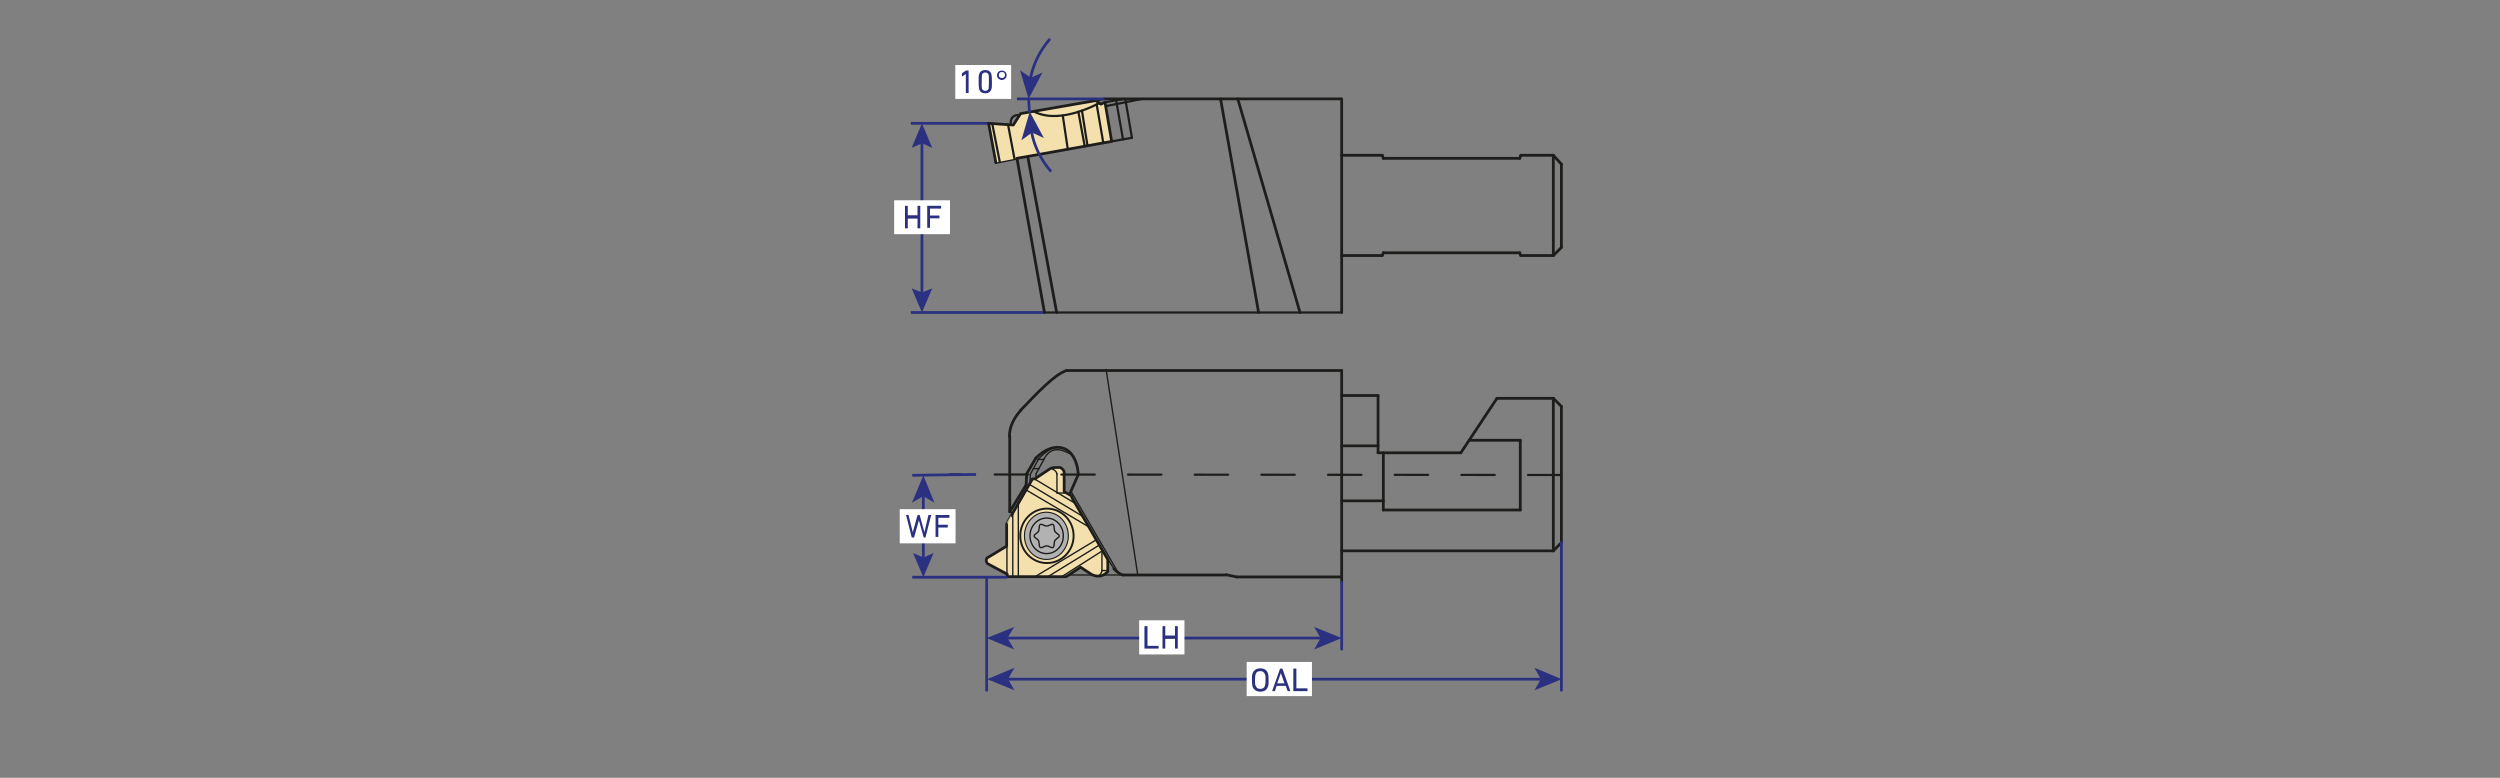 <?xml version="1.0" encoding="UTF-8"?>
<svg id="_Слой_1" data-name="Слой_1" xmlns="http://www.w3.org/2000/svg" version="1.1" viewBox="0 0 900 280">
  <rect x="0" y="0" width="900" height="280" fill="#808080" stroke="none"/>
  <!-- Generator: Adobe Illustrator 29.1.0, SVG Export Plug-In . SVG Version: 2.1.0 Build 142)  -->
  <defs>
    <style>
      .st0, .st1, .st2, .st3, .st4, .st5, .st6, .st7, .st8, .st9, .st10, .st11 {
        fill: none;
      }

      .st12 {
        stroke-width: .5px;
      }

      .st12, .st13 {
        fill: #b2b2b2;
      }

      .st12, .st13, .st1, .st5, .st6, .st7, .st9, .st10, .st14 {
        stroke: #1d1d1b;
      }

      .st12, .st13, .st1, .st5, .st6, .st7, .st9, .st14, .st11 {
        stroke-linecap: round;
        stroke-linejoin: round;
      }

      .st13 {
        stroke-width: .4px;
      }

      .st1 {
        stroke-dasharray: 12;
      }

      .st1, .st6 {
        stroke-width: .8px;
      }

      .st2, .st3, .st4, .st15, .st16, .st8, .st10 {
        stroke-miterlimit: 10;
      }

      .st2, .st3, .st15, .st16, .st8, .st11 {
        stroke: #2b3180;
      }

      .st2, .st15 {
        stroke-width: 1px;
      }

      .st3, .st16, .st11 {
        stroke-width: 1px;
      }

      .st4 {
        stroke: #ffed00;
      }

      .st15, .st16, .st17 {
        fill: #2b3180;
      }

      .st5 {
        stroke-width: .5px;
      }

      .st7 {
        stroke-width: .7px;
      }

      .st18 {
        fill: #fff;
      }

      .st14 {
        fill: #f3e0ad;
      }
    </style>
  </defs>
  <path class="st14" d="M385.8,179l11.1,19.2,1.9,3.2v4.4c-1.4,1.4-3.1,2.2-5.7,1.1,0,0-4.1-2.7-4.1-2.7l-5.2,3.4h0c0,0-21.2,0-21.2,0v-.9l-7.1-3.8c-.5-.7-.6-1.3-.2-2l7.1-4.3v-8c-.1,0,9.3-16.2,9.3-16.2h1.1v-.2l5.3-3.5c.5-.2,1.1-.4,1.6-.4h2c1,.5,1.5,1.3,1.4,2.1h0s0,6.6,0,6.6l2.8,1.6"/>
  <path class="st4" d="M2218.5-412.7"/>
  <path class="st4" d="M2194-427.7"/>
  <line class="st9" x1="483" y1="112.5" x2="483" y2="35.6"/>
  <line class="st6" x1="376" y1="112.5" x2="483" y2="112.5"/>
  <line class="st9" x1="483" y1="55.9" x2="497.6" y2="55.9"/>
  <line class="st9" x1="498" y1="57" x2="547.1" y2="57"/>
  <line class="st9" x1="547.5" y1="55.9" x2="559.2" y2="55.9"/>
  <line class="st9" x1="498" y1="57" x2="497.6" y2="55.9"/>
  <line class="st9" x1="547.1" y1="57" x2="547.5" y2="55.9"/>
  <line class="st9" x1="559.2" y1="92" x2="559.2" y2="55.9"/>
  <line class="st9" x1="562.1" y1="59.1" x2="559.2" y2="55.9"/>
  <line class="st9" x1="562.1" y1="89.1" x2="562.1" y2="59.1"/>
  <line class="st9" x1="559.2" y1="92" x2="562.1" y2="89.1"/>
  <line class="st9" x1="483" y1="92" x2="497.6" y2="92"/>
  <line class="st9" x1="498" y1="91" x2="547.1" y2="91"/>
  <line class="st9" x1="547.5" y1="92" x2="559.2" y2="92"/>
  <line class="st9" x1="498" y1="91" x2="497.6" y2="92"/>
  <line class="st9" x1="547.1" y1="91" x2="547.5" y2="92"/>
  <ellipse class="st13" cx="376.7" cy="192.9" rx="7.9" ry="8.5"/>
  <g>
    <ellipse class="st12" cx="376.8" cy="192.9" rx="6" ry="6.4"/>
    <path class="st12" d="M379.4,189.3l.2,1.5c0,.3.2.6.4.8l1.1.9c.3.2.3.7,0,.9l-1.1.9c-.2.2-.4.5-.4.8l-.2,1.5c0,.4-.5.7-.9.5l-1.2-.5c-.3-.1-.7-.1-1,0l-1.2.5c-.4.2-.8,0-.9-.5l-.2-1.5c0-.3-.2-.6-.4-.8l-1.1-.9c-.3-.2-.3-.7,0-.9l1.1-.9c.2-.2.4-.5.4-.8l.2-1.5c0-.4.5-.7.9-.5l1.2.5c.3.1.7.1,1,0l1.2-.5c.4-.2.8,0,.9.5Z"/>
  </g>
  <line class="st9" x1="483" y1="209.6" x2="483" y2="133.4"/>
  <line class="st1" x1="562.1" y1="171" x2="341.9" y2="170.8"/>
  <line class="st9" x1="559.2" y1="143.4" x2="559.2" y2="198.3"/>
  <line class="st9" x1="562.1" y1="146.3" x2="562.1" y2="195.3"/>
  <line class="st9" x1="559.2" y1="198.3" x2="562.1" y2="195.3"/>
  <line class="st9" x1="559.2" y1="143.4" x2="562.1" y2="146.3"/>
  <line class="st9" x1="559.2" y1="198.3" x2="483" y2="198.3"/>
  <line class="st9" x1="538.9" y1="143.4" x2="559.2" y2="143.4"/>
  <line class="st9" x1="525.9" y1="163" x2="538.9" y2="143.4"/>
  <line class="st9" x1="496.1" y1="163" x2="525.9" y2="163"/>
  <line class="st9" x1="496.1" y1="142.4" x2="496.1" y2="163"/>
  <line class="st9" x1="483" y1="142.4" x2="496.1" y2="142.4"/>
  <line class="st9" x1="483" y1="160.5" x2="496.1" y2="160.5"/>
  <line class="st9" x1="498" y1="163" x2="498" y2="183.6"/>
  <line class="st9" x1="483" y1="180.3" x2="498" y2="180.3"/>
  <line class="st9" x1="498" y1="183.6" x2="547.3" y2="183.6"/>
  <line class="st9" x1="547.3" y1="158.5" x2="547.3" y2="183.6"/>
  <line class="st9" x1="528.9" y1="158.5" x2="547.3" y2="158.5"/>
  <line class="st0" x1="547.1" y1="162" x2="562.1" y2="162"/>
  <line class="st0" x1="547.3" y1="180.3" x2="562.1" y2="180.3"/>
  <line class="st16" x1="356.5" y1="44.4" x2="327.9" y2="44.4"/>
  <line class="st3" x1="376" y1="112.5" x2="327.9" y2="112.5"/>
  <g>
    <line class="st3" x1="331.9" y1="50.4" x2="331.9" y2="106.6"/>
    <polygon class="st17" points="328.2 53.2 331.9 51.6 335.6 53.2 331.9 44.4 328.2 53.2"/>
    <polygon class="st17" points="328.2 103.8 331.9 105.3 335.6 103.8 331.9 112.5 328.2 103.8"/>
  </g>
  <g>
    <rect class="st18" x="321.9" y="72.1" width="20.1" height="12.2"/>
    <g>
      <path class="st17" d="M325.8,74.2c0,0,0-.1.1-.1h.8c0,0,.1,0,.1.1v3.3s0,0,0,0h3.5s0,0,0,0v-3.3c0,0,0-.1.1-.1h.8c0,0,.1,0,.1.1v7.9c0,0,0,.1-.1.1h-.8c0,0-.1,0-.1-.1v-3.4s0,0,0,0h-3.5s0,0,0,0v3.4c0,0,0,.1-.1.1h-.8c0,0-.1,0-.1-.1v-7.9Z"/>
      <path class="st17" d="M333.7,74.2c0,0,0-.1.1-.1h4.9c0,0,.1,0,.1.1v.8c0,0,0,.1-.1.1h-3.9s0,0,0,0v2.5s0,0,0,0h3.3c0,0,.1,0,.1.1v.8c0,0,0,.1-.1.1h-3.3s0,0,0,0v3.3c0,0,0,.1-.1.1h-.8c0,0-.1,0-.1-.1v-7.9Z"/>
    </g>
  </g>
  <line class="st15" x1="351.4" y1="170.8" x2="328.4" y2="171.1"/>
  <line class="st2" x1="362.6" y1="207.8" x2="328.4" y2="207.8"/>
  <g>
    <line class="st11" x1="332.4" y1="178.1" x2="332.4" y2="201.9"/>
    <polygon class="st17" points="332.4 171.1 328.3 181 332.4 178.6 336.4 181 332.4 171.1"/>
    <polygon class="st17" points="328.7 199.1 332.4 200.7 336.1 199.1 332.4 207.8 328.7 199.1"/>
  </g>
  <g>
    <rect class="st18" x="323.9" y="183.3" width="20.1" height="12.3"/>
    <g>
      <path class="st17" d="M332.6,193.5c0,0-.1,0-.1-.1l-1.7-6.1h0l-1.7,6.1c0,0,0,.1-.1.1h-.7c0,0-.1,0-.1-.1l-2-7.9c0,0,0-.1,0-.1h.8c0,0,.1,0,.1.1l1.5,6.1h0l1.7-6.1c0,0,0-.1.1-.1h.6c0,0,.1,0,.1.1l1.7,6.1h0l1.4-6.1c0,0,0-.1.2-.1h.8c0,0,.1,0,0,.1l-2,7.9c0,0,0,.1-.1.1h-.7Z"/>
      <path class="st17" d="M336.7,185.5c0,0,0-.1.1-.1h4.9c0,0,.1,0,.1.1v.8c0,0,0,.1-.1.1h-3.9s0,0,0,0v2.5s0,0,0,0h3.3c0,0,.1,0,.1.1v.8c0,0,0,.1-.1.1h-3.3s0,0,0,0v3.3c0,0,0,.1-.1.1h-.8c0,0-.1,0-.1-.1v-7.9Z"/>
    </g>
  </g>
  <line class="st11" x1="355.2" y1="208.4" x2="355.2" y2="248.5"/>
  <line class="st11" x1="562.1" y1="195.3" x2="562.1" y2="248.5"/>
  <g>
    <line class="st3" x1="362.4" y1="244.5" x2="555.2" y2="244.5"/>
    <polygon class="st17" points="355.4 244.5 365.2 248.5 362.9 244.5 365.2 240.4 355.4 244.5"/>
    <polygon class="st17" points="562.2 244.5 552.4 248.5 554.7 244.5 552.4 240.4 562.2 244.5"/>
  </g>
  <line class="st11" x1="483" y1="209.6" x2="483" y2="233.7"/>
  <g>
    <line class="st3" x1="362.2" y1="229.7" x2="476" y2="229.7"/>
    <polygon class="st17" points="355.2 229.7 365.1 233.8 362.7 229.7 365.1 225.7 355.2 229.7"/>
    <polygon class="st17" points="483 229.7 473.1 233.8 475.4 229.7 473.1 225.7 483 229.7"/>
  </g>
  <g>
    <rect class="st18" x="410.1" y="223.3" width="16.3" height="12.3"/>
    <g>
      <path class="st17" d="M412.1,225.5c0,0,0-.1.1-.1h.8c0,0,.1,0,.1.1v7s0,0,0,0h3.9c0,0,.1,0,.1.1v.8c0,0,0,.1-.1.1h-4.9c0,0-.1,0-.1-.1v-7.9Z"/>
      <path class="st17" d="M418.5,225.5c0,0,0-.1.1-.1h.8c0,0,.1,0,.1.1v3.3s0,0,0,0h3.5s0,0,0,0v-3.3c0,0,0-.1.1-.1h.8c0,0,.1,0,.1.1v7.9c0,0,0,.1-.1.1h-.8c0,0-.1,0-.1-.1v-3.4s0,0,0,0h-3.5s0,0,0,0v3.4c0,0,0,.1-.1.1h-.8c0,0-.1,0-.1-.1v-7.9Z"/>
    </g>
  </g>
  <g>
    <rect class="st18" x="448.8" y="238.3" width="23.5" height="12.3"/>
    <g>
      <path class="st17" d="M450.9,247.1c-.1-.4-.2-1.2-.2-2.3s0-1.9.2-2.3c.4-1.2,1.4-1.9,2.8-1.9s2.4.6,2.8,1.9c.1.4.2,1.2.2,2.3s0,1.9-.2,2.3c-.4,1.3-1.4,1.9-2.8,1.9s-2.4-.7-2.8-1.9ZM455.4,246.8c.1-.4.2-1,.2-2s0-1.6-.2-2c-.3-.8-.8-1.2-1.7-1.2s-1.5.4-1.7,1.2c-.1.4-.2,1-.2,2s0,1.6.2,2c.3.8.8,1.2,1.7,1.2s1.5-.4,1.7-1.2Z"/>
      <path class="st17" d="M460.6,240.8c0,0,0-.1.1-.1h.8c0,0,.1,0,.2.1l2.8,7.9c0,0,0,.1,0,.1h-.8c0,0-.1,0-.2-.1l-.6-1.8h-3.3l-.6,1.8c0,0,0,.1-.2.1h-.8c0,0-.1,0,0-.1l2.8-7.9ZM459.8,246h2.6l-1.3-3.7h0l-1.3,3.7Z"/>
      <path class="st17" d="M465.7,240.8c0,0,0-.1.1-.1h.8c0,0,.1,0,.1.1v7s0,0,0,0h3.9c0,0,.1,0,.1.1v.8c0,0,0,.1-.1.1h-4.9c0,0-.1,0-.1-.1v-7.9Z"/>
    </g>
  </g>
  <line class="st9" x1="383.9" y1="133.4" x2="483" y2="133.4"/>
  <line class="st10" x1="483" y1="35.6" x2="397.2" y2="35.6"/>
  <line class="st9" x1="439.4" y1="35.6" x2="453.1" y2="112.5"/>
  <line class="st9" x1="445.6" y1="35.6" x2="468" y2="112.5"/>
  <line class="st9" x1="366.1" y1="57" x2="376" y2="112.5"/>
  <line class="st9" x1="370" y1="56.4" x2="380.4" y2="112.5"/>
  <line class="st9" x1="358.5" y1="58.5" x2="366.1" y2="57"/>
  <polyline class="st14" points="366.1 57 400.2 50.9 397.8 36.8 396.3 37.5 394.5 36.2 367.4 40.9 364.8 45 355.9 44.4 358.5 58.5"/>
  <line class="st6" x1="407.5" y1="49.6" x2="400.2" y2="50.9"/>
  <line class="st6" x1="405.1" y1="35.6" x2="407.5" y2="49.6"/>
  <line class="st6" x1="398.1" y1="38.2" x2="411.1" y2="35.6"/>
  <line class="st6" x1="397.8" y1="36.8" x2="404.8" y2="35.6"/>
  <line class="st6" x1="404.3" y1="50.2" x2="401.8" y2="36.1"/>
  <line class="st6" x1="394.5" y1="36.2" x2="397.6" y2="35.6"/>
  <path class="st6" d="M363.9,44.9c-.3-2.4.8-3.6,3.2-3.5"/>
  <line class="st6" x1="357.2" y1="44.5" x2="359.9" y2="58.2"/>
  <line class="st6" x1="362.9" y1="44.9" x2="365.2" y2="57.1"/>
  <path class="st6" d="M372.1,40.1c6.8,3.6,16.3.8,23.7-3"/>
  <line class="st6" x1="384.4" y1="53.7" x2="382.6" y2="41.6"/>
  <line class="st6" x1="389.5" y1="39.8" x2="391.5" y2="52.5"/>
  <line class="st6" x1="388.2" y1="40.2" x2="390.5" y2="52.7"/>
  <line class="st6" x1="394.8" y1="37.6" x2="397.2" y2="51.5"/>
  <line class="st8" x1="397.6" y1="35.6" x2="366.1" y2="35.6"/>
  <line class="st8" x1="370.3" y1="35.6" x2="370.6" y2="40.4"/>
  <g>
    <path class="st8" d="M378,14c-3.6,4.2-6.1,9-7.1,14.6"/>
    <polygon class="st17" points="370.3 35.6 367.2 25.3 371.1 28 375.3 26.1 370.3 35.6"/>
  </g>
  <g>
    <path class="st8" d="M378.4,61.8c-3.6-4.2-6.1-9-7.1-14.6"/>
    <polygon class="st17" points="370.7 40.2 375.8 49.7 371.5 47.7 367.7 50.5 370.7 40.2"/>
  </g>
  <g>
    <rect class="st18" x="343.9" y="23.4" width="20.1" height="12.2"/>
    <g>
      <path class="st17" d="M347.8,26.6h0l-1.4.9c0,0-.1,0-.1,0v-.9c0,0,0-.1,0-.2l1.4-1c0,0,.1,0,.2,0h.7c0,0,.1,0,.1.1v7.9c0,0,0,.1-.1.1h-.8c0,0-.1,0-.1-.1v-6.8Z"/>
      <path class="st17" d="M352.3,29.4c0-1.4,0-2.3.2-2.7.3-1,1.1-1.5,2.2-1.5s1.9.5,2.2,1.5c.1.4.2,1.3.2,2.7s0,2.3-.2,2.7c-.3,1-1.1,1.5-2.2,1.5s-1.9-.5-2.2-1.5c-.1-.4-.2-1.3-.2-2.7ZM354.7,32.7c.6,0,1-.3,1.2-.8,0-.3.1-1.1.1-2.5s0-2.2-.1-2.5c-.2-.5-.6-.8-1.2-.8s-1,.3-1.2.8c0,.3-.1,1.1-.1,2.5s0,2.2.1,2.5c.2.5.6.8,1.2.8Z"/>
      <path class="st17" d="M360.7,28.8c-.5,0-.9-.2-1.3-.5-.3-.3-.5-.8-.5-1.2s.2-.9.5-1.2c.3-.3.8-.5,1.3-.5s.9.2,1.2.5c.3.3.5.8.5,1.2s-.2.9-.5,1.2c-.3.3-.7.5-1.2.5ZM360.7,28.1c.3,0,.6-.1.8-.3.2-.2.3-.5.3-.8s-.1-.6-.3-.8c-.2-.2-.5-.3-.8-.3s-.6.1-.8.3c-.2.2-.3.5-.3.8s0,.6.3.8c.2.2.5.3.8.3Z"/>
    </g>
  </g>
  <line class="st9" x1="363.5" y1="184.2" x2="363.5" y2="157.1"/>
  <path class="st9" d="M367.5,147.7c-2.6,2.9-4.1,6-4.1,9.4"/>
  <path class="st9" d="M383.9,133.4c-4.4,1.5-10.5,8.1-16.4,14.2"/>
  <line class="st9" x1="445.2" y1="207.7" x2="483" y2="207.7"/>
  <line class="st9" x1="404.3" y1="207" x2="441.4" y2="207"/>
  <path class="st9" d="M445.2,207.7c-1.3-.3-2.5-.5-3.8-.8"/>
  <path class="st9" d="M404.3,207c-.8-.2-1.8-.7-3.3-2.2"/>
  <line class="st9" x1="369.4" y1="174.6" x2="363.5" y2="184.2"/>
  <line class="st9" x1="369.6" y1="170.6" x2="369.4" y2="174.6"/>
  <line class="st9" x1="372.9" y1="164.9" x2="369.6" y2="170.6"/>
  <line class="st9" x1="388.2" y1="170.8" x2="385.2" y2="177.6"/>
  <path class="st9" d="M372.9,164.9c6.8-6.7,14.5-4.7,15.3,5.9"/>
  <line class="st5" x1="364.6" y1="185.1" x2="364.6" y2="207.7"/>
  <line class="st5" x1="366.6" y1="181.7" x2="366.6" y2="207.8"/>
  <line class="st5" x1="362.5" y1="196.9" x2="362.5" y2="206.8"/>
  <line class="st5" x1="363.5" y1="184.2" x2="364.6" y2="184.7"/>
  <line class="st5" x1="370.9" y1="170.8" x2="370.8" y2="174.5"/>
  <line class="st5" x1="373.8" y1="165.4" x2="370.9" y2="170.8"/>
  <path class="st5" d="M379.1,161.2c-1.9,1-3.7,2.3-5.3,4.1"/>
  <line class="st5" x1="373" y1="170.5" x2="372.9" y2="172.6"/>
  <line class="st5" x1="375.8" y1="165.4" x2="373" y2="170.5"/>
  <line class="st5" x1="372" y1="168.7" x2="374.1" y2="168.7"/>
  <line class="st5" x1="373.6" y1="165.4" x2="375.8" y2="165.4"/>
  <path class="st5" d="M386,163.8c-3.7-2.1-7.5-3.5-10.2,1.5"/>
  <line class="st5" x1="372.9" y1="172.7" x2="387.2" y2="181.3"/>
  <line class="st5" x1="380.5" y1="170.6" x2="380.5" y2="177.4"/>
  <line class="st5" x1="383.2" y1="177.5" x2="380.5" y2="177.5"/>
  <path class="st5" d="M378.9,168.9c1,.4,1.5,1,1.6,1.8"/>
  <line class="st5" x1="370.8" y1="174.5" x2="389.8" y2="185.9"/>
  <line class="st5" x1="369.6" y1="176.5" x2="392" y2="189.7"/>
  <line class="st5" x1="372.3" y1="207.8" x2="394.7" y2="194.3"/>
  <line class="st5" x1="377.4" y1="207.5" x2="395.8" y2="196.2"/>
  <line class="st5" x1="381.9" y1="207.8" x2="397" y2="198.2"/>
  <path class="st5" d="M396.7,205.4c0,.8-.6,1.5-1.5,2.1"/>
  <line class="st5" x1="398.9" y1="205.4" x2="396.7" y2="205.4"/>
  <line class="st5" x1="396.7" y1="198.3" x2="396.7" y2="205.4"/>
  <line class="st5" x1="385.5" y1="176.8" x2="402.5" y2="206.1"/>
  <line class="st5" x1="401" y1="204.7" x2="398.9" y2="201.4"/>
  <line class="st5" x1="404.3" y1="207" x2="397.8" y2="207"/>
  <line class="st5" x1="393.1" y1="207" x2="385.1" y2="207"/>
  <line class="st5" x1="398.2" y1="133" x2="409.6" y2="207"/>
  <ellipse class="st7" cx="376.9" cy="192.9" rx="9.6" ry="9.8"/>
</svg>